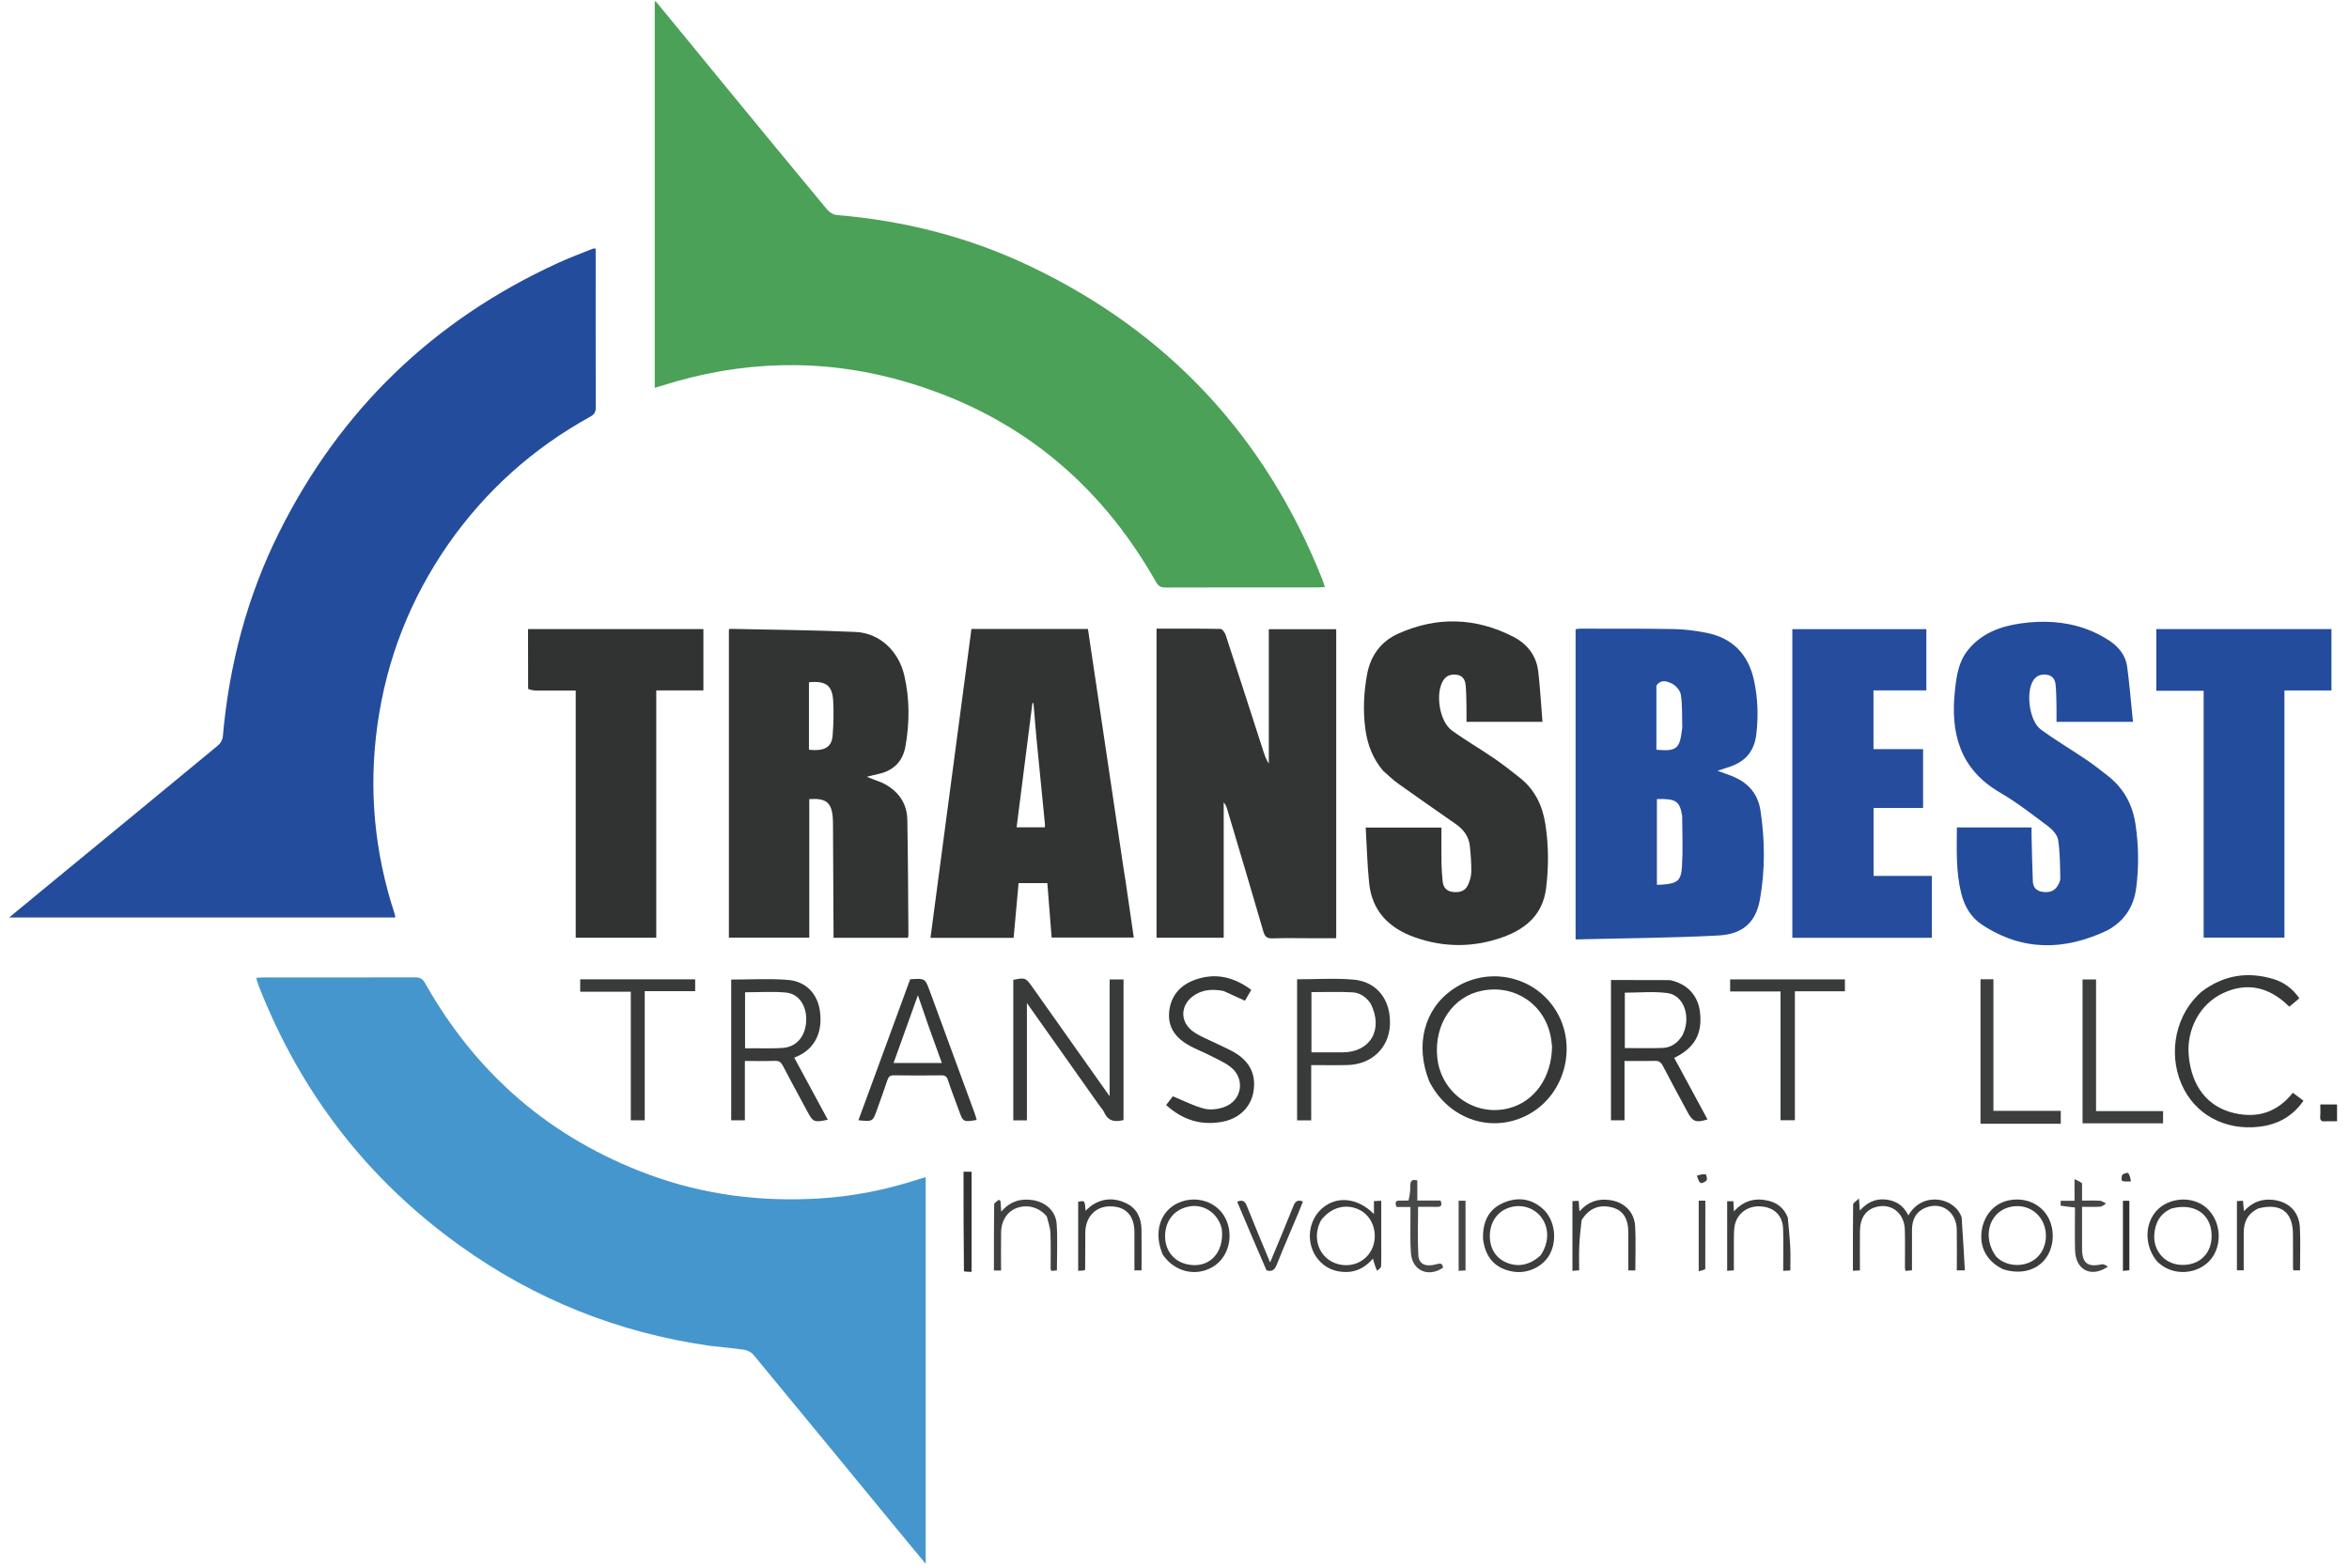 <svg version="1.1" id="Layer_1" xmlns="http://www.w3.org/2000/svg" xmlns:xlink="http://www.w3.org/1999/xlink" x="0px" y="0px"
	 width="100%" viewBox="0 0 1636 1092" enable-background="new 0 0 1636 1092" xml:space="preserve">

<path fill="#4BA157" opacity="1" stroke="none" 
	d="
M456.75,1 
	C472.36,19.83 487.674,38.698 503.092,57.48 
	C527.293,86.962 551.525,116.418 575.895,145.76 
	C577.497,147.69 580.289,149.58 582.668,149.776 
	C629.728,153.656 674.836,165.126 717.44,185.429 
	C813.419,231.17 880.991,303.725 920.486,402.43 
	C921.281,404.415 921.916,406.463 922.768,408.89 
	C921.001,408.995 919.581,409.153 918.16,409.153 
	C882.671,409.167 847.181,409.115 811.693,409.246 
	C808.405,409.258 806.722,408.216 805.116,405.379 
	C765.083,334.633 706.262,287.293 627.95,265.162 
	C572.207,249.409 516.465,251.075 461.223,268.575 
	C459.668,269.067 458.093,269.497 456.018,270.105 
	C456.018,180.441 456.018,91.189 456.009,1.469 
	C456,1 456.5,1 456.75,1 
z"/>
<path fill="#244C9C" opacity="1" stroke="none" 
	d="
M312.138,379.135 
	C285.689,417.275 269.344,458.963 262.919,504.6 
	C256.585,549.594 260.737,593.578 274.89,636.688 
	C275.092,637.302 275.133,637.969 275.338,639.1 
	C185.878,639.1 96.591,639.1 6.357,639.1 
	C17.249,630.118 27.48,621.665 37.728,613.232 
	C75.809,581.901 113.917,550.602 151.908,519.162 
	C153.575,517.783 154.995,515.208 155.183,513.071 
	C159.579,463.154 172.106,415.432 194.524,370.582 
	C237.118,285.365 301.914,222.908 388.548,183.211 
	C396.549,179.544 404.83,176.485 412.994,173.177 
	C413.412,173.008 413.958,173.155 414.869,173.155 
	C414.869,174.728 414.869,176.181 414.869,177.635 
	C414.869,212.965 414.825,248.296 414.944,283.626 
	C414.955,286.867 414.055,288.606 411.124,290.225 
	C371.4,312.162 338.373,341.616 312.138,379.135 
z"/>
<path fill="#4596CD" opacity="1" stroke="none" 
	d="
M494.551,937.458 
	C430.484,928.324 372.473,905.091 320.299,867.651 
	C255.788,821.357 209.27,760.958 180.322,687.025 
	C179.777,685.632 179.301,684.211 178.84,682.788 
	C178.692,682.332 178.696,681.828 178.591,681.051 
	C180.143,680.978 181.596,680.851 183.049,680.851 
	C218.38,680.84 253.711,680.885 289.042,680.772 
	C292.432,680.761 294.301,681.714 296.041,684.801 
	C331.79,748.212 383.573,792.929 452.001,818.176 
	C490.227,832.279 529.781,837.211 570.263,834.813 
	C594.084,833.403 617.396,828.737 640.116,821.313 
	C641.512,820.857 642.941,820.5 644.718,819.993 
	C644.718,909.644 644.718,998.966 644.718,1089.295 
	C637.395,1080.445 630.629,1072.312 623.911,1064.139 
	C590.906,1023.99 557.942,983.806 524.825,943.749 
	C523.337,941.949 520.614,940.542 518.278,940.186 
	C510.558,939.01 502.752,938.399 494.551,937.458 
z"/>
<path fill="#254D9D" opacity="1" stroke="none" 
	d="
M1097.35,593 
	C1097.35,541.215 1097.35,489.93 1097.35,438.301 
	C1098.559,438.136 1099.485,437.899 1100.411,437.9 
	C1122.233,437.937 1144.058,437.79 1165.875,438.172 
	C1173.315,438.303 1180.817,439.327 1188.142,440.722 
	C1206.662,444.249 1217.72,455.826 1221.632,474.009 
	C1224.306,486.436 1224.741,499.053 1223.177,511.753 
	C1221.785,523.059 1215.777,530.299 1205.148,533.933 
	C1202.517,534.833 1199.868,535.68 1196.188,536.894 
	C1200.711,538.571 1204.395,539.736 1207.913,541.28 
	C1218.116,545.759 1224.436,553.469 1226.112,564.558 
	C1229.242,585.275 1229.422,606.095 1225.708,626.684 
	C1222.9,642.253 1213.923,650.711 1196.981,651.606 
	C1164.099,653.344 1131.134,653.513 1097.35,654.353 
	C1097.35,633.305 1097.35,613.402 1097.35,593 
M1171.571,568.21 
	C1169.855,557.995 1167.191,556.201 1153.985,556.588 
	C1153.985,576.427 1153.985,596.275 1153.985,616.344 
	C1155.669,616.265 1156.981,616.242 1158.286,616.136 
	C1168.183,615.33 1170.868,613.371 1171.453,603.528 
	C1172.133,592.086 1171.657,580.575 1171.571,568.21 
M1153.622,477.595 
	C1153.622,492.5 1153.622,507.405 1153.622,522.23 
	C1167.439,523.481 1169.855,521.563 1171.35,508.826 
	C1171.427,508.165 1171.644,507.506 1171.627,506.851 
	C1171.423,499.22 1171.76,491.507 1170.676,484 
	C1170.247,481.031 1167.152,477.42 1164.335,476.103 
	C1161.323,474.694 1156.991,472.782 1153.622,477.595 
z"/>
<path fill="#333434" opacity="1" stroke="none" 
	d="
M930.624,626 
	C930.624,635.294 930.624,644.087 930.624,653.518 
	C924.254,653.518 918.311,653.518 912.368,653.518 
	C903.706,653.518 895.036,653.308 886.384,653.614 
	C882.564,653.749 880.988,652.61 879.898,648.848 
	C871.667,620.446 863.172,592.12 854.741,563.776 
	C854.237,562.083 853.575,560.437 852.274,558.875 
	C852.274,590.187 852.274,621.498 852.274,653.163 
	C836.501,653.163 821.132,653.163 805.5,653.163 
	C805.5,581.439 805.5,509.906 805.5,437.888 
	C820.509,437.888 835.292,437.782 850.068,438.08 
	C851.321,438.106 853.099,440.652 853.655,442.347 
	C862.556,469.498 871.291,496.703 880.084,523.89 
	C880.971,526.632 881.983,529.334 883.683,531.841 
	C883.683,500.77 883.683,469.699 883.683,438.257 
	C899.27,438.257 914.659,438.257 930.624,438.257 
	C930.624,500.655 930.624,563.077 930.624,626 
z"/>
<path fill="#323333" opacity="1" stroke="none" 
	d="
M614.596,545.301 
	C625.522,550.735 631.698,559.211 631.92,571.065 
	C632.42,597.71 632.467,624.364 632.682,651.015 
	C632.688,651.648 632.511,652.282 632.377,653.204 
	C615.193,653.204 598.134,653.204 580.52,653.204 
	C580.52,651.235 580.527,649.453 580.519,647.671 
	C580.394,622.518 580.269,597.366 580.137,572.213 
	C580.133,571.381 580.069,570.548 580.009,569.718 
	C579.235,558.997 575.383,555.812 563.644,556.626 
	C563.644,588.656 563.644,620.727 563.644,653.156 
	C544.762,653.156 526.378,653.156 507.651,653.156 
	C507.651,581.551 507.651,510.025 507.651,438.513 
	C507.977,438.326 508.253,438.026 508.523,438.032 
	C537.641,438.674 566.781,438.861 595.869,440.186 
	C612.705,440.953 625.909,453.485 629.85,470.62 
	C633.59,486.884 633.541,503.298 630.642,519.714 
	C628.708,530.669 622.096,536.975 611.344,539.216 
	C609.09,539.686 606.867,540.305 603.673,541.091 
	C607.791,542.659 611.028,543.891 614.596,545.301 
M563.412,512.451 
	C563.412,515.737 563.412,519.022 563.412,522.243 
	C574.289,523.364 579.288,520.495 579.904,512.298 
	C580.501,504.362 580.744,496.339 580.299,488.402 
	C579.678,477.353 575.315,474.139 563.413,475.242 
	C563.413,487.277 563.413,499.371 563.412,512.451 
z"/>
<path fill="#323333" opacity="1" stroke="none" 
	d="
M783.84,613.184 
	C785.793,626.613 787.688,639.604 789.653,653.067 
	C770.578,653.067 751.738,653.067 732.43,653.067 
	C731.44,640.53 730.451,627.987 729.438,615.148 
	C722.748,615.148 716.332,615.148 709.406,615.148 
	C708.265,627.739 707.116,640.437 705.955,653.255 
	C686.576,653.255 667.487,653.255 648.042,653.255 
	C657.573,581.4 667.064,509.846 676.578,438.115 
	C703.709,438.115 730.477,438.115 757.712,438.115 
	C759.814,452.225 761.918,466.32 764.014,480.417 
	C770.156,521.734 776.292,563.051 782.439,604.367 
	C782.855,607.165 783.333,609.954 783.84,613.184 
M718.906,490.915 
	C715.296,519.242 711.686,547.569 708.028,576.28 
	C715.333,576.28 721.432,576.28 727.674,576.28 
	C727.717,575.453 727.835,574.802 727.773,574.168 
	C725.803,554.137 723.78,534.111 721.85,514.077 
	C721.068,505.963 720.486,497.829 719.786,489.707 
	C719.785,489.694 719.35,489.67 719.153,489.745 
	C719.069,489.776 719.076,490.048 718.906,490.915 
z"/>
<path fill="#323333" opacity="1" stroke="none" 
	d="
M963.185,536.793 
	C956.023,528.227 952.368,518.573 950.937,507.949 
	C949.208,495.108 949.808,482.338 952.142,469.651 
	C954.538,456.624 961.897,446.716 973.742,441.39 
	C1000.659,429.288 1027.674,430.014 1054.013,443.564 
	C1063.743,448.569 1070.036,456.707 1071.337,467.749 
	C1072.694,479.261 1073.303,490.862 1074.268,502.778 
	C1056.065,502.778 1038.989,502.778 1021.349,502.778 
	C1021.349,498.922 1021.414,495.134 1021.333,491.349 
	C1021.234,486.687 1021.21,482.01 1020.784,477.373 
	C1020.446,473.68 1018.874,470.58 1014.618,470.007 
	C1010.473,469.449 1007.077,470.562 1004.868,474.425 
	C999.605,483.632 1002.621,502.579 1011.162,508.795 
	C1020.563,515.635 1030.696,521.46 1040.301,528.033 
	C1046.61,532.35 1052.643,537.09 1058.632,541.852 
	C1068.927,550.036 1074.238,561.003 1076.26,573.841 
	C1078.61,588.769 1078.656,603.676 1076.808,618.655 
	C1074.596,636.586 1063.207,646.685 1047.434,652.5 
	C1026.895,660.071 1006.013,660.189 985.339,652.875 
	C967.466,646.552 955.555,634.669 953.552,615.086 
	C952.252,602.378 951.944,589.57 951.17,576.449 
	C969.217,576.449 986.28,576.449 1003.913,576.449 
	C1003.913,584.839 1003.826,593.118 1003.949,601.393 
	C1004.011,605.543 1004.357,609.697 1004.756,613.831 
	C1005.176,618.184 1007.495,620.823 1012.032,621.312 
	C1016.586,621.804 1020.518,620.67 1022.468,616.307 
	C1023.73,613.483 1024.67,610.258 1024.707,607.2 
	C1024.779,601.229 1024.321,595.228 1023.704,589.278 
	C1023.007,582.555 1019.195,577.668 1013.742,573.871 
	C1000.357,564.551 986.964,555.239 973.691,545.759 
	C970.052,543.159 966.827,539.98 963.185,536.793 
z"/>
<path fill="#244C9D" opacity="1" stroke="none" 
	d="
M1467.896,647.966 
	C1437.805,662.3 1408.599,662.7 1380.421,644.113 
	C1372.625,638.97 1368.157,631.269 1365.907,622.157 
	C1362.192,607.109 1362.791,591.866 1362.907,576.367 
	C1380.293,576.367 1397.225,576.367 1414.9,576.367 
	C1414.9,578.348 1414.858,580.271 1414.907,582.192 
	C1415.179,592.834 1415.354,603.482 1415.822,614.116 
	C1415.992,617.997 1418.22,620.57 1422.317,621.176 
	C1426.554,621.803 1430.403,621.206 1432.862,617.315 
	C1433.899,615.673 1434.981,613.637 1434.94,611.805 
	C1434.74,602.89 1434.757,593.893 1433.431,585.117 
	C1432.911,581.681 1429.657,577.976 1426.652,575.721 
	C1415.609,567.436 1404.633,558.878 1392.748,551.937 
	C1364.854,535.646 1358.317,510.592 1361.548,480.919 
	C1362.636,470.929 1363.971,461.074 1370.564,452.859 
	C1380.053,441.037 1393.204,436.251 1407.5,434.226 
	C1422.829,432.054 1438.132,432.786 1452.83,438.056 
	C1458.556,440.109 1464.134,442.975 1469.217,446.325 
	C1475.632,450.552 1480.454,456.593 1481.504,464.417 
	C1483.197,477.034 1484.209,489.742 1485.549,502.799 
	C1466.997,502.799 1449.922,502.799 1432.276,502.799 
	C1432.276,498.697 1432.348,494.745 1432.257,490.795 
	C1432.15,486.137 1432.114,481.46 1431.646,476.831 
	C1431.287,473.283 1429.497,470.517 1425.515,470.004 
	C1421.571,469.496 1418.264,470.5 1416.042,474.063 
	C1410.761,482.527 1413.409,502.339 1421.451,508.199 
	C1431.654,515.634 1442.568,522.086 1453.031,529.173 
	C1458.262,532.716 1463.249,536.634 1468.216,540.547 
	C1479.055,549.085 1485.2,560.274 1487.269,573.926 
	C1489.507,588.695 1489.705,603.435 1487.835,618.234 
	C1486.179,631.342 1479.827,641.304 1467.896,647.966 
z"/>
<path fill="#264D9D" opacity="1" stroke="none" 
	d="
M1248.293,603 
	C1248.293,547.874 1248.293,493.248 1248.293,438.251 
	C1279.53,438.251 1310.418,438.251 1341.641,438.251 
	C1341.641,452.202 1341.641,466.273 1341.641,480.911 
	C1329.497,480.911 1317.269,480.911 1304.814,480.911 
	C1304.814,494.74 1304.814,508.007 1304.814,521.836 
	C1316.304,521.836 1327.711,521.836 1339.364,521.836 
	C1339.364,535.661 1339.364,548.928 1339.364,562.781 
	C1327.937,562.781 1316.555,562.781 1304.88,562.781 
	C1304.88,578.758 1304.88,594.154 1304.88,610.112 
	C1318.335,610.112 1331.741,610.112 1345.457,610.112 
	C1345.457,624.735 1345.457,638.802 1345.457,653.218 
	C1313.291,653.218 1281.213,653.218 1248.293,653.218 
	C1248.293,636.64 1248.293,620.07 1248.293,603 
z"/>
<path fill="#244C9C" opacity="1" stroke="none" 
	d="
M1534.771,544 
	C1534.771,522.871 1534.771,502.242 1534.771,481.175 
	C1523.631,481.175 1512.871,481.175 1501.791,481.175 
	C1501.791,466.663 1501.791,452.588 1501.791,438.197 
	C1542.423,438.197 1582.971,438.197 1623.782,438.197 
	C1623.782,452.356 1623.782,466.424 1623.782,480.939 
	C1612.909,480.939 1602.163,480.939 1591.035,480.939 
	C1591.035,538.467 1591.035,595.552 1591.035,653.097 
	C1572.287,653.097 1553.919,653.097 1534.771,653.097 
	C1534.771,616.968 1534.771,580.734 1534.771,544 
z"/>
<path fill="#313232" opacity="1" stroke="none" 
	d="
M367.823,479.847 
	C367.759,465.731 367.759,452.102 367.759,438.182 
	C408.581,438.182 449.115,438.182 489.892,438.182 
	C489.892,452.365 489.892,466.43 489.892,480.885 
	C479.039,480.885 468.287,480.885 457.063,480.885 
	C457.063,538.465 457.063,595.659 457.063,653.164 
	C438.203,653.164 419.819,653.164 400.963,653.164 
	C400.963,595.928 400.963,538.722 400.963,480.998 
	C391.394,480.998 382.286,481.033 373.18,480.968 
	C371.414,480.956 369.65,480.555 367.823,479.847 
z"/>
<path fill="#393A3A" opacity="1" stroke="none" 
	d="
M764.985,769.06 
	C748.277,745.405 731.754,722.056 715.208,698.673 
	C715.208,725.635 715.208,752.88 715.208,780.409 
	C711.845,780.409 708.942,780.409 705.727,780.409 
	C705.727,747.669 705.727,715.098 705.727,682.538 
	C713.768,680.781 714.386,680.996 718.888,687.357 
	C736.853,712.742 754.81,738.134 772.816,763.588 
	C772.816,736.728 772.816,709.646 772.816,682.215 
	C776.172,682.215 779.202,682.215 782.495,682.215 
	C782.495,714.904 782.495,747.471 782.495,780.166 
	C776.712,781.629 771.993,781.161 769.178,775.08 
	C768.216,773.002 766.528,771.262 764.985,769.06 
z"/>
<path fill="#363737" opacity="1" stroke="none" 
	d="
M995.527,753.454 
	C985.289,728.054 991.792,702.913 1011.901,689.064 
	C1035.589,672.75 1068.046,679.26 1083.324,703.389 
	C1098.832,727.88 1090.395,761.718 1065.247,775.888 
	C1040.044,790.09 1009.354,780.329 995.527,753.454 
M1080.944,728.746 
	C1080.686,726.767 1080.502,724.776 1080.158,722.812 
	C1076.133,699.835 1055.346,685.584 1032.378,690.033 
	C1011.799,694.019 998.672,713.53 1001.013,736.652 
	C1003.512,761.335 1027.234,778.112 1050.907,771.938 
	C1068.801,767.273 1080.76,750.44 1080.944,728.746 
z"/>
<path fill="#353636" opacity="1" stroke="none" 
	d="
M1163.117,682.701 
	C1175.142,685.279 1182.639,693.411 1183.984,704.962 
	C1185.745,720.076 1180.293,729.904 1166.048,736.866 
	C1173.764,751.141 1181.475,765.408 1189.21,779.719 
	C1181.205,782.247 1178.937,781.372 1175.257,774.518 
	C1169.516,763.823 1163.682,753.176 1158.108,742.395 
	C1156.766,739.8 1155.253,738.847 1152.349,738.94 
	C1145.54,739.16 1138.72,739.01 1131.432,739.01 
	C1131.432,752.876 1131.432,766.441 1131.432,780.341 
	C1128.071,780.341 1125.171,780.341 1121.993,780.341 
	C1121.993,747.724 1121.993,715.118 1121.993,682.617 
	C1135.567,682.617 1149.131,682.617 1163.117,682.701 
M1171.826,721.074 
	C1172.373,719.683 1173.032,718.326 1173.449,716.897 
	C1176.826,705.351 1171.647,693.141 1161.397,691.736 
	C1151.681,690.404 1141.639,691.45 1131.639,691.45 
	C1131.639,704.135 1131.639,717.014 1131.639,730.028 
	C1140.627,730.028 1149.278,730.279 1157.907,729.941 
	C1163.711,729.713 1168.309,726.753 1171.826,721.074 
z"/>
<path fill="#383939" opacity="1" stroke="none" 
	d="
M557.248,764.832 
	C553.14,757.186 549.116,749.912 545.333,742.514 
	C544.068,740.039 542.705,738.817 539.698,738.934 
	C532.902,739.198 526.089,739.017 518.774,739.017 
	C518.774,752.865 518.774,766.42 518.774,780.329 
	C515.381,780.329 512.488,780.329 509.241,780.329 
	C509.241,747.669 509.241,714.982 509.241,682.314 
	C522.472,682.314 535.643,681.504 548.667,682.544 
	C561.457,683.566 569.386,692.265 571.061,704.349 
	C573.066,718.821 567.602,730.067 555.904,735.53 
	C555.153,735.881 554.38,736.187 553.178,736.702 
	C560.961,751.117 568.716,765.483 576.533,779.963 
	C566.845,781.928 566.29,781.684 562.14,773.943 
	C560.57,771.014 558.998,768.085 557.248,764.832 
M523.545,730.18 
	C530.704,730.129 537.885,730.419 545.015,729.943 
	C554.726,729.296 560.918,721.986 561.477,711.314 
	C562.024,700.879 556.564,692.234 547.443,691.374 
	C538.095,690.492 528.599,691.178 518.912,691.178 
	C518.912,703.988 518.912,716.864 518.912,730.18 
	C520.284,730.18 521.419,730.18 523.545,730.18 
z"/>
<path fill="#363737" opacity="1" stroke="none" 
	d="
M609.833,747.733 
	C617.947,725.563 625.944,703.767 633.881,682.137 
	C644.262,681.382 644.277,681.376 647.593,690.399 
	C657.957,718.595 668.314,746.795 678.656,774.999 
	C679.265,776.659 679.722,778.375 680.264,780.11 
	C670.78,781.634 670.796,781.629 667.804,773.37 
	C665.261,766.348 662.538,759.386 660.184,752.301 
	C659.35,749.791 658.166,748.998 655.591,749.028 
	C644.606,749.158 633.617,749.18 622.633,749.014 
	C619.979,748.974 618.866,749.927 618.073,752.31 
	C615.766,759.238 613.248,766.096 610.8,772.978 
	C607.838,781.307 607.832,781.305 597.857,780.306 
	C601.842,769.486 605.779,758.796 609.833,747.733 
M646.976,715.506 
	C644.448,708.176 641.919,700.845 639.286,693.211 
	C633.55,709.196 627.957,724.782 622.337,740.446 
	C633.877,740.446 644.714,740.446 655.979,740.446 
	C652.947,732.101 650.068,724.181 646.976,715.506 
z"/>
<path fill="#393A3A" opacity="1" stroke="none" 
	d="
M903.387,688.155 
	C903.387,685.881 903.387,684.085 903.387,682.126 
	C916.841,682.126 929.863,681.217 942.705,682.353 
	C959.279,683.818 968.922,696.806 968.027,714.152 
	C967.205,730.079 955.137,741.484 938.466,741.862 
	C930.188,742.05 921.901,741.895 913.209,741.895 
	C913.209,754.919 913.209,767.501 913.209,780.39 
	C909.89,780.39 906.983,780.39 903.387,780.39 
	C903.387,749.759 903.387,719.197 903.387,688.155 
M954.639,699.08 
	C951.577,694.55 947.205,691.496 941.929,691.208 
	C932.527,690.694 923.077,691.063 913.383,691.063 
	C913.383,704.924 913.383,718.785 913.383,733.036 
	C920.754,733.036 927.867,733.057 934.979,733.032 
	C954.321,732.965 963.745,717.299 954.639,699.08 
z"/>
<path fill="#363737" opacity="1" stroke="none" 
	d="
M1533.586,690.558 
	C1548.965,679.075 1565.584,676.583 1583.46,681.978 
	C1590.908,684.226 1597.035,688.933 1601.401,695.377 
	C1599.092,697.302 1596.741,699.26 1594.415,701.199 
	C1580.239,687.097 1564.563,684.034 1547.981,691.912 
	C1532.143,699.437 1522.617,717.116 1524.412,735.655 
	C1526.457,756.771 1537.505,770.923 1555.804,775.274 
	C1572.2,779.173 1586.018,774.809 1596.889,761.168 
	C1599.306,762.975 1601.671,764.744 1604.301,766.711 
	C1596.7,777.714 1586.189,783.35 1573.42,784.835 
	C1549.235,787.646 1528.352,776.046 1519.32,755.087 
	C1509.701,732.767 1515.58,705.77 1533.586,690.558 
z"/>
<path fill="#363737" opacity="1" stroke="none" 
	d="
M852.181,690.278 
	C845.222,688.964 838.838,689.081 832.891,692.545 
	C821.846,698.978 821.025,711.894 831.616,718.964 
	C836.815,722.434 842.83,724.68 848.479,727.473 
	C852.2,729.313 856.051,730.929 859.629,733.014 
	C870.469,739.327 874.872,748.413 873.038,760.132 
	C871.371,770.781 863.462,778.95 851.846,781.259 
	C836.783,784.254 823.656,780.17 812.186,769.707 
	C814.141,767.157 815.843,764.939 816.845,763.634 
	C824.492,766.744 831.408,770.378 838.772,772.242 
	C843.118,773.343 848.527,772.606 852.841,771.018 
	C865.088,766.509 867.41,751.328 857.137,743.272 
	C852.761,739.84 847.416,737.606 842.406,735.034 
	C837.976,732.76 833.292,730.971 828.909,728.618 
	C819.609,723.625 813.306,716.337 814.25,705.167 
	C815.213,693.772 821.87,686.147 832.476,682.396 
	C846.449,677.455 859.236,680.398 871.482,689.499 
	C869.908,692.191 868.444,694.694 867.057,697.064 
	C862.073,694.767 857.335,692.584 852.181,690.278 
z"/>
<path fill="#393A3A" opacity="1" stroke="none" 
	d="
M1211.226,690.608 
	C1208.944,690.608 1207.13,690.608 1204.986,690.608 
	C1204.986,687.717 1204.986,685.134 1204.986,682.204 
	C1231.498,682.204 1258.062,682.204 1284.928,682.204 
	C1284.928,684.683 1284.928,687.266 1284.928,690.46 
	C1273.452,690.46 1261.924,690.46 1250.069,690.46 
	C1250.069,720.68 1250.069,750.297 1250.069,780.304 
	C1246.699,780.304 1243.661,780.304 1240.091,780.304 
	C1240.091,750.471 1240.091,720.738 1240.091,690.608 
	C1230.281,690.608 1220.988,690.608 1211.226,690.608 
z"/>
<path fill="#393A3A" opacity="1" stroke="none" 
	d="
M449.029,744 
	C449.029,756.32 449.029,768.141 449.029,780.329 
	C445.786,780.329 442.755,780.329 439.33,780.329 
	C439.33,750.549 439.33,720.963 439.33,690.764 
	C427.423,690.764 415.88,690.764 404.09,690.764 
	C404.09,687.571 404.09,684.99 404.09,682.134 
	C430.737,682.134 457.316,682.134 484.163,682.134 
	C484.163,684.772 484.163,687.362 484.163,690.375 
	C472.603,690.375 461.179,690.375 449.029,690.375 
	C449.029,708.357 449.029,725.929 449.029,744 
z"/>
<path fill="#3D3E3E" opacity="1" stroke="none" 
	d="
M1459.83,751 
	C1459.83,758.805 1459.83,766.11 1459.83,773.94 
	C1475.468,773.94 1490.855,773.94 1506.51,773.94 
	C1506.51,777.03 1506.51,779.597 1506.51,782.465 
	C1487.767,782.465 1469.228,782.465 1450.429,782.465 
	C1450.429,748.98 1450.429,715.76 1450.429,682.219 
	C1453.421,682.219 1456.323,682.219 1459.83,682.219 
	C1459.83,704.989 1459.83,727.745 1459.83,751 
z"/>
<path fill="#3D3E3E" opacity="1" stroke="none" 
	d="
M1412,782.765 
	C1400.883,782.765 1390.266,782.765 1379.352,782.765 
	C1379.352,748.983 1379.352,715.643 1379.352,682.101 
	C1382.32,682.101 1385.099,682.101 1388.35,682.101 
	C1388.35,712.512 1388.35,742.877 1388.35,773.762 
	C1404.174,773.762 1419.548,773.762 1435.249,773.762 
	C1435.249,776.855 1435.249,779.432 1435.249,782.765 
	C1427.656,782.765 1420.078,782.765 1412,782.765 
z"/>
<path fill="#3C3D3D" opacity="1" stroke="none" 
	d="
M1366.224,848.006 
	C1367.057,860.437 1367.754,872.496 1368.472,884.895 
	C1366.127,884.895 1364.715,884.895 1362.859,884.895 
	C1362.859,875.368 1362.989,865.917 1362.827,856.472 
	C1362.616,844.189 1352.359,836.867 1341.374,841.14 
	C1334.468,843.826 1331.689,849.4 1331.642,856.507 
	C1331.58,865.821 1331.627,875.136 1331.627,884.828 
	C1330.056,884.976 1328.647,885.107 1327.068,885.255 
	C1326.919,884.331 1326.73,883.7 1326.728,883.068 
	C1326.705,874.24 1326.902,865.407 1326.658,856.586 
	C1326.323,844.471 1316.535,837.366 1305.612,841.041 
	C1299.163,843.212 1295.509,848.788 1295.401,857.113 
	C1295.283,866.253 1295.374,875.395 1295.374,884.921 
	C1293.757,884.998 1292.373,885.064 1290.5,885.153 
	C1290.5,869.507 1290.435,854.229 1290.638,838.954 
	C1290.652,837.879 1292.643,836.831 1294.695,834.8 
	C1294.981,838.617 1295.125,840.548 1295.326,843.233 
	C1300.359,837.57 1306.19,834.732 1313.465,835.539 
	C1320.618,836.332 1325.87,839.888 1329.098,846.587 
	C1339.197,829.142 1361.815,834.334 1366.224,848.006 
z"/>
<path fill="#3C3D3D" opacity="1" stroke="none" 
	d="
M959.082,885.165 
	C957.822,882.4 957.028,879.642 956.178,876.689 
	C951.539,882.119 945.467,886.01 937.539,886.02 
	C929.6,886.031 922.868,883.218 917.841,877.012 
	C909.37,866.552 910.728,850.524 920.671,841.79 
	C930.94,832.769 945.311,834.148 956.915,845.586 
	C956.915,842.511 956.915,839.772 956.915,836.645 
	C958.638,836.552 960.028,836.477 961.991,836.371 
	C961.991,846.34 961.991,855.944 961.991,865.549 
	C961.991,871.043 962.12,876.543 961.88,882.026 
	C961.832,883.107 960.362,884.125 959.082,885.165 
M920.128,849.875 
	C919.571,851.079 918.906,852.246 918.474,853.494 
	C914.498,864.974 919.919,876.653 930.835,880.205 
	C941.996,883.836 953.525,877.931 956.635,866.99 
	C959.36,857.4 955.334,847.145 947.179,842.905 
	C937.895,838.08 927.286,840.607 920.128,849.875 
z"/>
<path fill="#3C3D3D" opacity="1" stroke="none" 
	d="
M1032.867,862.839 
	C1032.592,851.269 1036.5,842.371 1047.13,837.809 
	C1056.95,833.594 1066.435,834.745 1074.537,842.026 
	C1082.732,849.39 1084.758,863.223 1079.541,873.324 
	C1074.952,882.211 1064.118,887.444 1053.839,885.74 
	C1041.515,883.697 1034.427,876.108 1032.867,862.839 
M1072.974,874.392 
	C1079.017,865.584 1079.093,855.019 1073.169,847.529 
	C1067.816,840.762 1058.608,838.336 1050.221,841.484 
	C1042.644,844.327 1037.953,851.267 1037.641,860.097 
	C1037.33,868.88 1041.322,875.851 1048.561,879.165 
	C1056.801,882.938 1065.417,881.414 1072.974,874.392 
z"/>
<path fill="#3C3D3D" opacity="1" stroke="none" 
	d="
M809.879,874.01 
	C803.157,858.75 807.838,843.541 820.739,837.828 
	C833.17,832.324 847.618,837.042 853.44,848.507 
	C859.6,860.636 855.671,875.926 844.724,882.422 
	C832.865,889.459 818.114,886.019 809.879,874.01 
M850.955,856.1 
	C850.682,855.149 850.473,854.174 850.125,853.251 
	C846.65,844.032 837.765,838.721 828.524,840.317 
	C818.241,842.093 811.737,849.773 811.455,860.473 
	C811.191,870.515 817.086,878.389 826.526,880.603 
	C841.514,884.118 852.811,873.234 850.955,856.1 
z"/>
<path fill="#3B3C3C" opacity="1" stroke="none" 
	d="
M1502.823,879.185 
	C1493.955,869.05 1493.272,854.155 1500.983,844.489 
	C1508.049,835.632 1521.857,832.908 1532.31,838.311 
	C1544.212,844.462 1548.872,860.968 1542.243,873.495 
	C1535.98,885.33 1519.698,889.648 1507.512,882.649 
	C1505.94,881.746 1504.555,880.515 1502.823,879.185 
M1512.54,841.758 
	C1504.587,845.077 1501.082,851.476 1500.407,859.665 
	C1499.471,871.015 1507.504,880.351 1518.621,881.032 
	C1530.899,881.785 1539.707,874.129 1540.29,862.197 
	C1541.052,846.603 1529.135,837.435 1512.54,841.758 
z"/>
<path fill="#404141" opacity="1" stroke="none" 
	d="
M729.026,847.277 
	C723.788,841.026 715.921,838.823 708.603,841.272 
	C701.762,843.561 697.369,849.977 697.236,858.363 
	C697.096,867.158 697.205,875.956 697.205,884.951 
	C695.459,884.951 694.053,884.951 692.246,884.951 
	C692.246,869.431 692.178,854.163 692.39,838.898 
	C692.405,837.821 694.482,836.773 695.6,835.711 
	C696.007,835.987 696.413,836.264 696.82,836.54 
	C696.972,838.777 697.124,841.013 697.325,843.958 
	C703.348,836.942 710.661,834.566 719.302,835.942 
	C728.325,837.379 735.309,843.511 735.93,852.575 
	C736.655,863.154 736.099,873.82 736.099,884.886 
	C735.084,884.985 733.676,885.121 732.235,885.261 
	C732.004,884.526 731.737,884.071 731.735,883.616 
	C731.704,875.293 731.952,866.959 731.587,858.653 
	C731.424,854.947 730.042,851.295 729.026,847.277 
z"/>
<path fill="#3B3C3C" opacity="1" stroke="none" 
	d="
M1395.082,884.099 
	C1383.998,878.787 1378.61,869.03 1380.134,857.608 
	C1381.612,846.534 1388.813,838.29 1398.879,836.15 
	C1410.01,833.782 1420.707,838.161 1426.108,847.296 
	C1431.43,856.298 1430.722,868.935 1424.446,876.957 
	C1418.082,885.091 1406.945,887.876 1395.082,884.099 
M1390.233,875.253 
	C1391.115,876.01 1391.936,876.854 1392.886,877.511 
	C1400.69,882.908 1412.063,882.178 1418.736,875.889 
	C1425.509,869.507 1426.896,858.137 1421.931,849.708 
	C1417.254,841.77 1407.791,838.28 1398.565,841.09 
	C1385.019,845.218 1380.567,862.138 1390.233,875.253 
z"/>
<path fill="#3C3D3D" opacity="1" stroke="none" 
	d="
M1245.142,848.048 
	C1245.815,855.336 1246.518,862.241 1246.864,869.164 
	C1247.121,874.3 1246.915,879.459 1246.915,884.939 
	C1245.31,885.018 1243.885,885.089 1241.935,885.186 
	C1241.935,875.288 1242.147,865.687 1241.876,856.101 
	C1241.602,846.407 1235.418,840.66 1225.515,840.286 
	C1216.621,839.949 1209.149,845.93 1207.989,854.649 
	C1207.509,858.256 1207.623,861.95 1207.59,865.606 
	C1207.534,871.909 1207.575,878.213 1207.575,884.88 
	C1205.948,884.989 1204.55,885.083 1202.909,885.193 
	C1202.909,868.925 1202.909,853.006 1202.909,836.717 
	C1204.324,836.717 1205.665,836.717 1207.234,836.717 
	C1207.352,838.877 1207.458,840.83 1207.619,843.79 
	C1214.619,836.059 1222.791,834.148 1231.889,836.443 
	C1237.999,837.984 1242.577,841.668 1245.142,848.048 
z"/>
<path fill="#3B3C3C" opacity="1" stroke="none" 
	d="
M1573.21,841.607 
	C1565.542,845.026 1562.702,850.978 1562.673,858.595 
	C1562.639,867.239 1562.665,875.884 1562.665,884.849 
	C1560.929,884.849 1559.537,884.849 1557.948,884.849 
	C1557.948,868.811 1557.948,852.874 1557.948,836.63 
	C1559.335,836.554 1560.587,836.485 1562.151,836.399 
	C1562.376,838.733 1562.577,840.814 1562.848,843.624 
	C1568.48,837.521 1574.958,834.909 1582.738,835.733 
	C1593.97,836.924 1601.25,843.898 1601.799,855.151 
	C1602.276,864.931 1601.898,874.753 1601.898,884.863 
	C1600.243,884.863 1598.855,884.863 1597.364,884.863 
	C1597.246,884.42 1597.016,883.954 1597.014,883.488 
	C1596.985,875.657 1596.984,867.826 1596.979,859.995 
	C1596.969,844.349 1588.859,837.91 1573.21,841.607 
z"/>
<path fill="#3B3C3C" opacity="1" stroke="none" 
	d="
M1101.514,849.954 
	C1100.824,856.217 1100.157,862.132 1099.893,868.065 
	C1099.651,873.521 1099.842,878.996 1099.842,884.827 
	C1098.177,884.961 1096.796,885.072 1095.146,885.204 
	C1095.146,868.955 1095.146,853.034 1095.146,836.631 
	C1096.453,836.573 1097.809,836.513 1099.485,836.438 
	C1099.666,838.857 1099.818,840.889 1100.034,843.766 
	C1106.042,837.01 1112.932,834.769 1121.052,835.873 
	C1131.119,837.242 1138.297,844.084 1138.834,854.289 
	C1139.365,864.384 1138.95,874.529 1138.95,884.911 
	C1137.322,884.911 1135.94,884.911 1134.077,884.911 
	C1134.077,875.973 1134.101,867.195 1134.07,858.417 
	C1134.037,848.759 1130.367,843.066 1122.975,841.091 
	C1113.91,838.669 1106.612,841.594 1101.514,849.954 
z"/>
<path fill="#3B3C3C" opacity="1" stroke="none" 
	d="
M750.917,862 
	C750.917,853.352 750.917,845.204 750.917,837.113 
	C755.537,836.135 755.537,836.135 756.039,843.348 
	C757.838,841.818 759.242,840.308 760.928,839.244 
	C768.451,834.499 776.404,834.289 784.257,838.066 
	C791.776,841.681 794.883,848.338 795.005,856.401 
	C795.149,865.861 795.039,875.324 795.039,884.883 
	C793.245,884.883 791.862,884.883 790.094,884.883 
	C790.094,875.801 790.131,867.004 790.085,858.206 
	C790.025,846.688 784.095,840.376 773.336,840.283 
	C763.069,840.195 756.002,847.549 755.88,858.569 
	C755.786,867.063 755.814,875.559 755.775,884.053 
	C755.774,884.195 755.621,884.336 755.302,884.888 
	C754.186,884.969 752.803,885.07 750.917,885.207 
	C750.917,877.416 750.917,869.958 750.917,862 
z"/>
<path fill="#474848" opacity="1" stroke="none" 
	d="
M981.01,836.187 
	C981.772,832.714 982.326,829.306 982.255,825.911 
	C982.186,822.564 983.305,821.277 987.113,822.215 
	C987.113,826.643 987.113,831.201 987.113,836.24 
	C992.889,836.24 998.16,836.24 1003.296,836.24 
	C1004.595,839.436 1003.88,840.728 1000.768,840.647 
	C996.468,840.536 992.163,840.619 987.652,840.619 
	C987.652,852.148 987.228,863.236 987.816,874.27 
	C988.15,880.542 992.812,882.649 1000.18,880.666 
	C1002.858,879.945 1004.72,879.518 1005.003,883.038 
	C994.807,889.949 983.62,885.13 982.677,873.016 
	C982.006,864.406 982.406,855.713 982.335,847.057 
	C982.319,845.1 982.333,843.142 982.333,840.72 
	C978.772,840.72 975.68,840.72 972.645,840.72 
	C971.482,837.745 971.73,836.122 975.033,836.272 
	C976.86,836.356 978.696,836.268 981.01,836.187 
z"/>
<path fill="#3D3E3E" opacity="1" stroke="none" 
	d="
M882.064,884.833 
	C875.075,868.772 868.371,852.934 861.638,837.028 
	C865.529,835.435 867.091,836.755 868.392,840.026 
	C873.539,852.971 878.981,865.799 884.599,879.361 
	C890.167,865.929 895.59,853.125 900.741,840.212 
	C901.994,837.072 903.415,835.403 907.457,836.889 
	C906.565,839.152 905.724,841.407 904.793,843.625 
	C899.59,856.017 894.216,868.341 889.243,880.824 
	C887.835,884.36 886.147,886.072 882.064,884.833 
z"/>
<path fill="#454545" opacity="1" stroke="none" 
	d="
M1450.077,824.219 
	C1450.08,828.33 1450.08,831.967 1450.08,836.299 
	C1454.426,836.299 1458.516,836.125 1462.577,836.393 
	C1464.016,836.489 1465.383,837.664 1466.783,838.346 
	C1465.457,839.1 1464.172,840.402 1462.798,840.504 
	C1458.836,840.797 1454.837,840.607 1450.08,840.607 
	C1450.08,846.2 1450.08,851.599 1450.08,856.998 
	C1450.081,861.322 1450.047,865.645 1450.09,869.968 
	C1450.189,879.877 1454.006,882.79 1463.631,880.674 
	C1465.022,880.368 1466.689,881.314 1468.084,882.264 
	C1456.504,890.292 1445.604,884.6 1445.219,871.051 
	C1444.936,861.112 1445.164,851.158 1445.164,841.076 
	C1441.596,840.676 1438.398,840.372 1435.243,839.823 
	C1435.059,839.791 1435.219,837.776 1435.219,836.405 
	C1438.416,836.405 1441.381,836.405 1444.839,836.405 
	C1444.839,831.753 1444.839,827.359 1444.839,821.331 
	C1447.219,822.428 1448.646,823.086 1450.077,824.219 
z"/>
<path fill="#313232" opacity="1" stroke="none" 
	d="
M671.355,885.526 
	C671.068,862.217 671.068,839.281 671.068,816.174 
	C673.076,816.174 674.7,816.174 676.663,816.174 
	C676.663,839.162 676.663,862.224 676.663,885.898 
	C675.114,885.898 673.378,885.898 671.355,885.526 
z"/>
<path fill="#454545" opacity="1" stroke="none" 
	d="
M1020.694,854.001 
	C1020.694,864.457 1020.694,874.412 1020.694,884.92 
	C1019.11,885.015 1017.599,885.106 1015.886,885.209 
	C1015.886,868.676 1015.886,852.623 1015.886,836.386 
	C1017.447,836.386 1018.845,836.386 1020.694,836.386 
	C1020.694,842.273 1020.694,847.888 1020.694,854.001 
z"/>
<path fill="#404141" opacity="1" stroke="none" 
	d="
M1187.671,884.012 
	C1186.246,884.746 1184.866,885.078 1183.093,885.505 
	C1183.093,868.838 1183.093,852.672 1183.093,836.313 
	C1184.507,836.313 1185.79,836.313 1187.716,836.313 
	C1187.716,852.159 1187.716,867.884 1187.671,884.012 
z"/>
<path fill="#323333" opacity="1" stroke="none" 
	d="
M1478.557,865.999 
	C1478.557,855.879 1478.557,846.258 1478.557,836.406 
	C1480.254,836.406 1481.496,836.406 1483.029,836.406 
	C1483.029,852.445 1483.029,868.36 1483.029,884.793 
	C1481.872,884.905 1480.506,885.038 1478.557,885.227 
	C1478.557,878.717 1478.557,872.608 1478.557,865.999 
z"/>
<path fill="#313232" opacity="1" stroke="none" 
	d="
M1620.095,781 
	C1616.959,781.407 1615.656,780.577 1615.947,777.584 
	C1616.202,774.966 1616,772.303 1616,769.331 
	C1619.89,769.331 1623.616,769.331 1627.674,769.331 
	C1627.674,772.897 1627.674,776.622 1627.674,781 
	C1625.402,781 1622.986,781 1620.095,781 
z"/>
<path fill="#3B3C3C" opacity="1" stroke="none" 
	d="
M1484.153,822.862 
	C1481.921,823.013 1479.829,823.137 1477.967,822.542 
	C1477.557,822.411 1477.396,819.277 1478.143,818.351 
	C1478.929,817.377 1481.938,816.68 1482.24,817.102 
	C1483.343,818.647 1483.723,820.709 1484.153,822.862 
z"/>
<path fill="#3D3E3E" opacity="1" stroke="none" 
	d="
M1181.797,818.863 
	C1183.933,818.269 1185.974,817.7 1187.914,817.939 
	C1188.38,817.997 1189.235,821.246 1188.621,822.127 
	C1187.82,823.275 1185.071,824.47 1184.342,823.959 
	C1182.995,823.015 1182.508,820.844 1181.797,818.863 
z"/>
</svg>